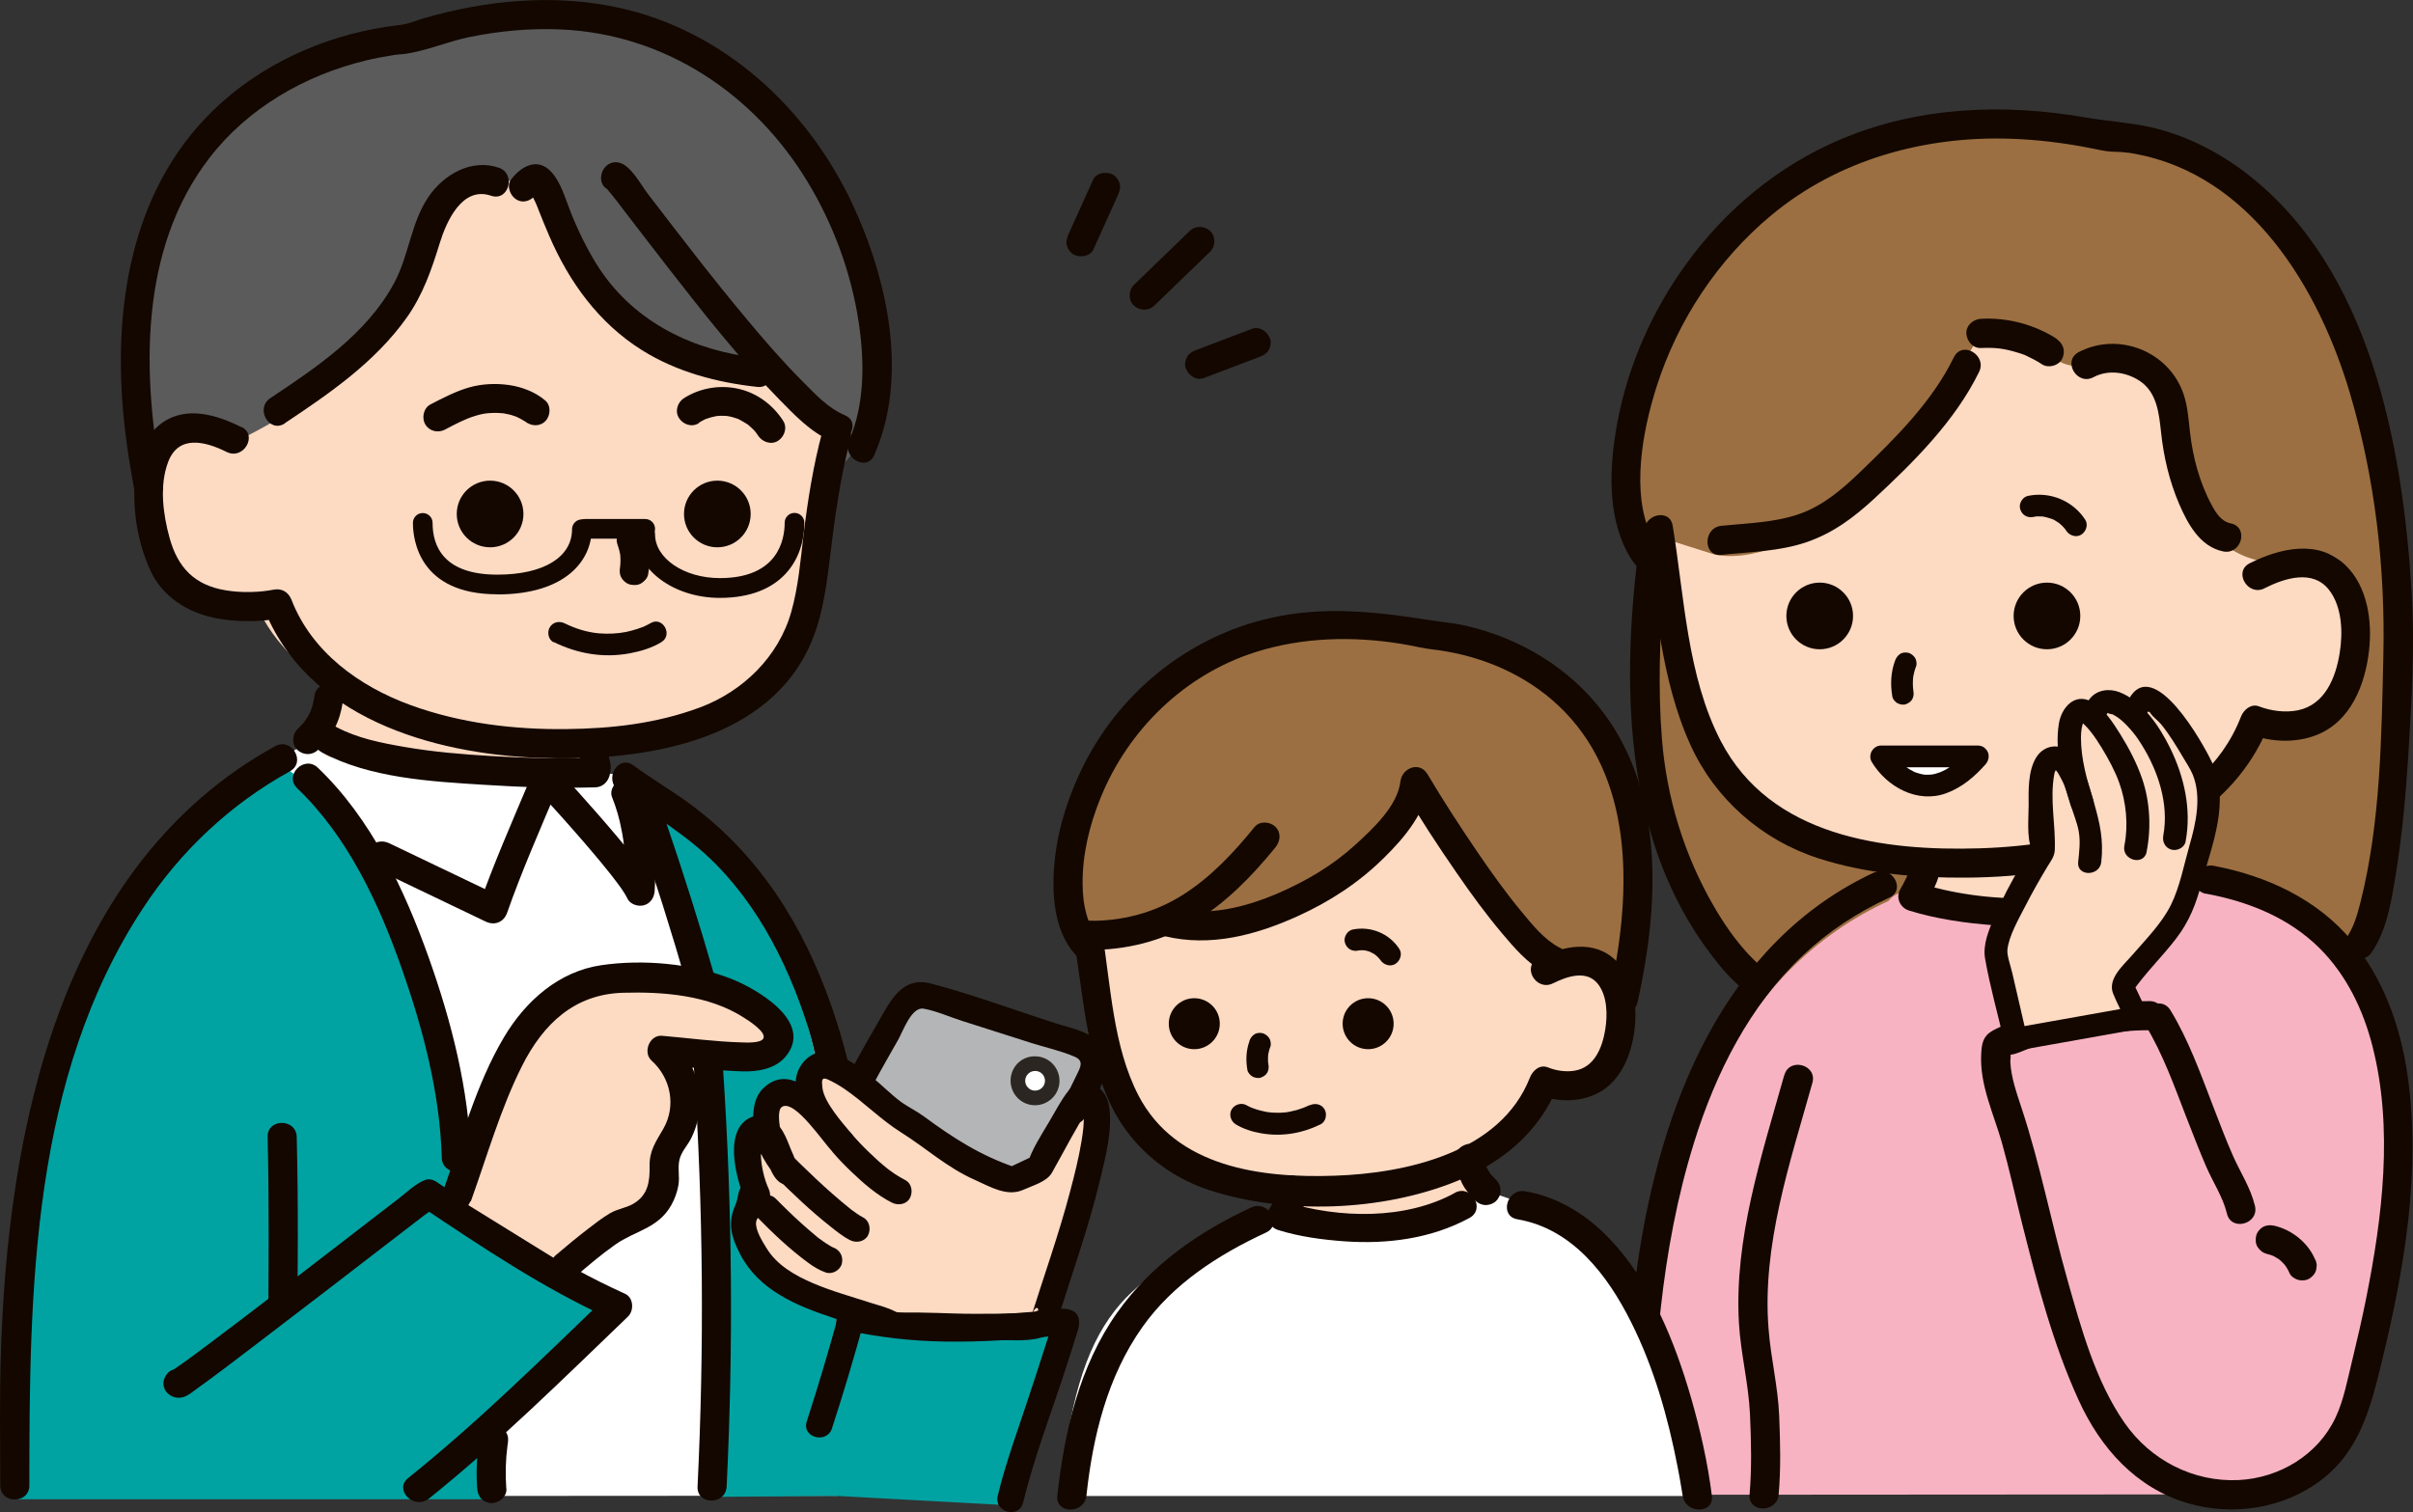 <?xml version="1.0" encoding="UTF-8"?>
<svg id="_レイヤー_2" data-name="レイヤー 2" xmlns="http://www.w3.org/2000/svg" viewBox="0 0 181.68 113.89">
  <rect x="0" y="0" width="181.68" height="113.89" fill="#333333" stroke="none"/>
  <defs>
    <style>
      .cls-1 {
        fill: #5b5b5b;
      }

      .cls-2 {
        fill: #fddac2;
      }

      .cls-3 {
        fill: #fff;
      }

      .cls-4 {
        fill: #f8b3c3;
      }

      .cls-5 {
        fill: #2b2621;
      }

      .cls-6 {
        fill: #b4b5b6;
      }

      .cls-7 {
        fill: #00a3a2;
      }

      .cls-8 {
        fill: #130700;
      }

      .cls-9 {
        fill: #9b6f41;
      }
    </style>
  </defs>
  <g id="_レイヤー_1-2" data-name="レイヤー 1">
    <g>
      <g>
        <path class="cls-8" d="M86.92,23.01c1.23-1.19,2.45-2.37,3.68-3.56l.52-.5c.41-.4.43-1.15,0-1.55s-1.11-.43-1.55,0c-1.23,1.19-2.45,2.37-3.68,3.56-.17.17-.35.34-.52.5-.41.4-.43,1.15,0,1.55s1.11.43,1.55,0h0Z"/>
        <path class="cls-8" d="M82.3,13.54c-.54,1.2-1.08,2.41-1.63,3.61l-.23.52c-.12.28-.19.54-.11.84.07.25.27.53.5.66.48.25,1.25.16,1.5-.39.54-1.2,1.08-2.41,1.63-3.61l.23-.52c.12-.28.19-.54.11-.84-.07-.25-.27-.53-.5-.66-.48-.25-1.25-.16-1.5.39h0Z"/>
        <path class="cls-8" d="M94.28,24.76c-1.24.47-2.47.94-3.71,1.41l-.53.2c-.27.1-.5.24-.66.5-.14.24-.2.58-.11.84.17.52.77.98,1.35.77,1.24-.47,2.47-.94,3.71-1.41l.53-.2c.27-.1.5-.24.66-.5.14-.24.2-.58.11-.84-.17-.52-.77-.98-1.35-.77h0Z"/>
      </g>
      <g>
        <path class="cls-1" d="M11.2,36.75s56.99,11.98,54.4-8.69c-.4-3.16-2.54-32.48-32.61-25.84,0,0-29.54.05-21.78,34.53"/>
        <path class="cls-2" d="M63.06,32.23c-1.68,10.06-.62,16.64-7.96,21.11-6.58,4.01-31.25,4.36-36.06-8.41,0,0-4.87,1.94-6.78-2.54-1.98-4.63-1.66-12.91,5.37-9.27l.64-.12c2.2-1.09,10.52-5.54,12.57-11.52,3.37-9.84,6.44-7.79,6.44-7.79,6.79-1.46,8.48,16.32,19.74,14.38.89-.15,6.05,4.17,6.05,4.17Z"/>
        <path class="cls-3" d="M.9,112.7c0-10.48-1.34-43.75,20.38-55.57l1.48-1.03s11.7,2.1,22.05,2.1c1.68,0,2.32.39,2.32.39,10.86,4.99,17.29,18.61,15.55,47.27l.37,6.79-62.16.04Z"/>
        <path class="cls-7" d="M28.26,63.44l-4.3-3.69-2.68-2.12C-.44,69.45.91,102.45.91,112.92h36.17c3.82-16.38-8.82-49.49-8.82-49.49Z"/>
        <path class="cls-7" d="M53.7,112.74l9.36-.08-.37-6.79c1.74-28.66-4.7-42.28-15.55-47.27,0,0,3.54,6.81,4.37,11.01s2.2,43.14,2.2,43.14Z"/>
        <path class="cls-8" d="M20.15,85.63c.12,5.13.08,10.26.03,15.39-.01,1.41,2.18,1.41,2.19,0,.05-5.13.1-10.26-.03-15.39-.03-1.41-2.23-1.41-2.19,0h0Z"/>
        <path class="cls-8" d="M39.78,58.99c-1.28,3.04-2.62,6.08-3.71,9.19.54-.22,1.07-.44,1.61-.66-2.79-1.34-5.58-2.67-8.37-4.01-.53-.26-1.18-.15-1.5.39-.28.48-.14,1.24.39,1.5,2.79,1.34,5.58,2.67,8.37,4.01.67.32,1.36.05,1.61-.66,1.09-3.11,2.43-6.15,3.71-9.19.23-.55-.25-1.21-.77-1.35-.63-.17-1.12.22-1.35.77h0Z"/>
        <path class="cls-8" d="M41.38,60.52c.61.66,1.2,1.33,1.8,2.01.55.62,1.09,1.25,1.62,1.88.27.32.54.64.8.97.11.14.23.28.34.42.06.08.12.16.19.24.02.03.04.06.07.09.09.11-.14-.18-.02-.02.38.5.79,1.01,1.06,1.57.21.43.8.62,1.24.5.49-.13.77-.57.81-1.06.06-.82.03-1.66-.02-2.48-.12-1.76-.42-3.54-1.07-5.19-.22-.55-.73-.94-1.35-.77-.52.14-.99.8-.77,1.35.33.82.57,1.67.73,2.54.04.21.08.42.11.64,0,.02.05.31.03.19s.02.16.02.19c.05.38.08.76.1,1.15.05.79.07,1.59.02,2.38l2.04-.55c-.23-.49-.57-.93-.89-1.35-.52-.7-1.07-1.37-1.63-2.04-.98-1.17-1.99-2.32-3.01-3.46-.23-.25-.45-.5-.68-.75-.4-.44-1.14-.41-1.55,0-.43.43-.4,1.11,0,1.55h0Z"/>
        <path class="cls-2" d="M23.16,55.7c.98-.94,1.41-1.79,1.59-3.13l20.06,3.13c-.31.58.31,1.92,0,2.5l-20.06-1.18-1.59-1.32Z"/>
        <path class="cls-7" d="M31.5,112.1c4.33-3.45,15-13.72,15-13.72-4.8-2.13-14.23-8.45-14.23-8.45.14-.2-19.38,15.01-18.86,14.25l18.1,7.92Z"/>
        <path class="cls-8" d="M18.17,32.17c-1.83-.92-4.11-1.62-5.94-.34-1.58,1.11-2.05,3.19-2.11,5.01-.07,2.05.34,4.23,1.19,6.1.94,2.07,2.93,3.27,5.12,3.65,1.56.27,3.21.26,4.77-.05l-1.35-.77c3.2,8.25,12.63,11,20.71,11.31,7.15.28,16.73-.88,20.27-8.15,1.01-2.08,1.34-4.36,1.62-6.63.38-3.11.77-6.18,1.58-9.22.37-1.36-1.75-1.95-2.11-.58-.69,2.56-1.1,5.16-1.42,7.79-.23,1.93-.39,3.9-.92,5.78-.95,3.39-3.65,6.02-6.93,7.23s-6.62,1.57-9.98,1.61c-3.98.05-8.01-.44-11.77-1.81-3.85-1.41-7.42-3.98-8.95-7.92-.23-.58-.72-.89-1.35-.77-1.05.21-2.42.25-3.6.05-2.34-.38-3.61-1.7-4.23-3.94-.49-1.77-.78-3.93-.12-5.7.77-2.09,2.77-1.6,4.42-.78,1.26.63,2.37-1.26,1.11-1.89h0Z"/>
        <path class="cls-8" d="M12.25,36.46c-1.58-8.15-1.81-17.67,3.53-24.58,2.9-3.76,7.18-6.21,11.75-7.32.69-.17,1.39-.3,2.1-.41.38-.06-.11,0,.15-.02.09-.01.17-.02.26-.03.15-.01.3-.02.45-.04,1.61-.23,3.2-.92,4.81-1.26,2.29-.47,4.64-.69,6.98-.58,7.81.36,14.51,4.85,18.51,11.45,1.96,3.23,3.29,6.85,3.86,10.58.44,2.89.48,6.19-.72,8.92-.56,1.28,1.33,2.4,1.89,1.11,2.62-5.95.99-13.31-1.66-18.96-3.39-7.21-9.7-13.04-17.62-14.75C41.71-.47,36.68,0,31.96,1.36c-.69.2-1.21.46-1.9.53-.64.07-1.29.17-1.92.29-4.76.91-9.35,3.21-12.69,6.74-5.96,6.28-7.02,15.34-6.02,23.6.18,1.52.43,3.02.71,4.52.27,1.38,2.38.8,2.11-.58h0Z"/>
        <path class="cls-8" d="M23.7,52.28c-.07.5-.18.99-.38,1.45l.11-.26c-.15.35-.35.68-.58.98l.17-.22c-.19.25-.41.48-.63.7-.41.4-.43,1.15,0,1.55.44.41,1.11.43,1.55,0,.49-.48.95-1.02,1.26-1.64.32-.62.51-1.29.61-1.98.04-.3.05-.57-.11-.84-.13-.23-.39-.44-.66-.5-.28-.06-.6-.05-.84.11-.22.14-.46.38-.5.66h0Z"/>
        <path class="cls-8" d="M20.73,56.19C4.49,65.13.56,85.11.06,102.13c-.1,3.25-.04,6.5-.04,9.75,0,1.41,2.19,1.41,2.19,0,0-14.75.16-30.72,8.57-43.5,2.81-4.28,6.56-7.81,11.05-10.29,1.24-.68.13-2.58-1.11-1.89h0Z"/>
        <path class="cls-8" d="M46.58,59.54c2.51,1.83,5.16,3.34,7.36,5.59,3.81,3.89,6.06,9,7.48,14.19s2.01,10.05,2.36,15.15c.1,1.4,2.29,1.41,2.19,0-.86-12.43-3.46-26.26-14.17-34.03-1.34-.97-2.78-1.82-4.12-2.8-1.14-.83-2.24,1.07-1.11,1.89h0Z"/>
        <path class="cls-8" d="M32.28,112.88c5.27-4.23,10.13-9.04,15-13.72.47-.45.43-1.43-.22-1.72-5-2.25-9.68-5.4-14.23-8.45l.54.95h0c.06-.66-.76-1.32-1.39-1.06-.74.3-1.37.94-2,1.42-1.44,1.1-2.87,2.21-4.31,3.32-3.37,2.59-6.73,5.2-10.14,7.75-.6.45-1.2.9-1.81,1.33-.18.13-.38.25-.56.39-.38.3-.14-.02.24.03l.95.54h0c.04.28.07.56.11.84l-.1.24c.72-1.22-1.17-2.32-1.89-1.11-.57.96.44,1.92,1.4,1.57.34-.12.64-.38.93-.59,1.41-1.01,2.79-2.07,4.17-3.12,3.67-2.79,7.32-5.61,10.97-8.42.67-.52,1.34-1.03,2.02-1.55.2-.15.42-.29.61-.46.13-.11.49-.27,0-.08l-1.39-1.06h0c-.03.39.24.75.54.95,4.55,3.04,9.23,6.19,14.23,8.45l-.22-1.72c-4.87,4.68-9.72,9.49-15,13.72-1.1.88.46,2.43,1.55,1.55h0Z"/>
        <path class="cls-8" d="M24.2,56.65c3.63,1.96,8.26,2.21,12.29,2.46,2.77.18,5.55.26,8.32.19.51-.01.9-.34,1.06-.81.11-.32.13-.59.1-.93-.02-.25-.18-.53-.1-.77.45-1.34-1.67-1.92-2.11-.58-.11.32-.13.59-.1.93.02.25.18.53.1.77l1.06-.81c-2.62.06-5.25,0-7.86-.16-2.17-.13-4.34-.31-6.48-.68-1.75-.3-3.59-.66-5.17-1.51-1.24-.67-2.35,1.22-1.11,1.89h0Z"/>
        <path class="cls-8" d="M46.48,40.98c.11.3.19.61.24.92l-.04-.29c.05.39.05.77,0,1.16l.04-.29c0,.07-.02.14-.03.21-.05.3-.05.58.11.84.13.23.39.44.66.5.28.06.6.05.84-.11.23-.15.45-.38.5-.66.17-.96.14-1.95-.21-2.87-.1-.27-.24-.5-.5-.66-.24-.14-.58-.2-.84-.11s-.52.25-.66.5-.21.57-.11.84h0Z"/>
        <path class="cls-8" d="M41.7,48.36c1.79.88,3.73,1.21,5.69.85.82-.15,1.7-.41,2.41-.85.9-.55.08-1.98-.83-1.42-.16.1-.34.17-.51.26-.16.08.18-.07,0,0-.06.02-.11.04-.17.06-.1.04-.21.07-.31.11-.28.09-.57.17-.86.23-.61.12-1.33.16-2.04.1-.89-.08-1.76-.36-2.56-.75-.4-.2-.89-.11-1.13.3-.21.36-.11.93.3,1.13h0Z"/>
        <circle class="cls-8" cx="36.9" cy="38.71" r="2.51"/>
        <circle class="cls-8" cx="54.01" cy="38.71" r="2.51"/>
        <path class="cls-8" d="M33.53,32.34c.77-.4,1.46-.78,2.26-1.02.42-.13.72-.19,1.1-.21.19-.01.39-.02.58-.01.11,0,.22.01.32.02.21.01-.06-.01.06,0,.3.05.59.11.87.21.06.02.12.04.19.07.04.01.24.1.07.03s.14.07.19.1c.14.07.27.16.4.24.05.03.21.16,0,0-.18-.14-.1-.08-.06-.05.45.38,1.11.44,1.55,0,.39-.39.45-1.16,0-1.55-.76-.65-1.76-1.03-2.73-1.17s-2.03-.1-3.01.18-1.97.79-2.91,1.28c-.52.27-.68,1.01-.39,1.5.31.53.97.67,1.5.39h0Z"/>
        <g>
          <path class="cls-9" d="M172.14,75.61c8.3-.75,8.45-29.02,8.45-29.02-1.54-37.42-21.82-36.3-21.82-36.3-31.74-7.06-40.75,25.8-34.4,31.95,0,0-2.74,32.53,13.48,34.06,12.6,1.19,34.29-.7,34.29-.7Z"/>
          <path class="cls-2" d="M125.77,40.7c1.68,10.06-1.09,14.07,8.01,21.2,6.06,4.75,31.21,5.13,36.01-7.65,0,0,4.87,1.94,6.78-2.54,1.98-4.63,1.66-12.91-5.37-9.27l-.64-.12c-8.09-1.31-5.83-13.48-8.84-14.85-2.3-1.05-4.64,0-4.64,0-3.09.99-6.19-5.34-7.94-2.35-10.32,17.65-18.56,17-20.06,16.64l-3.32-1.05Z"/>
          <path class="cls-4" d="M180.52,87.48c-1.3-13.67-2.89-16.38-12.46-21.1l-3.99-1.35-9.98,3.65s-7.42,0-9.57-1.22c-1.46-.83-2.32.39-2.32.39-10.86,4.99-18.9,17.71-18.9,44.73l45.56-.03c10.19.03,12.15-19.83,11.65-25.06Z"/>
          <path class="cls-2" d="M164.07,65.03c-.98-.94-1.41-1.79-1.59-3.13l-18.47,3.13c.31.58-.31,1.92,0,2.5l10.08,1.14,9.98-3.65Z"/>
          <path class="cls-8" d="M170.51,44.3c1.49-.75,3.62-1.45,4.85.13.99,1.27,1.05,3.23.8,4.75-.29,1.84-1.1,3.88-3.12,4.31-.97.2-2.04.06-2.96-.29-.59-.23-1.15.26-1.35.77-2.93,7.57-12.39,9.69-19.63,9.92-7.31.23-15.8-.89-19.54-8.08-2.54-4.9-2.74-10.87-3.62-16.22-.23-1.39-2.34-.8-2.11.58.88,5.33,1.19,10.98,3.46,15.96,1.85,4.06,5.37,7.14,9.61,8.51,3.55,1.15,7.43,1.49,11.14,1.46,4.34-.03,8.79-.64,12.84-2.25,4.44-1.77,8.2-4.76,9.96-9.3l-1.35.77c1.51.59,3.39.64,4.9.05,2.6-1.01,3.69-3.79,3.98-6.38.25-2.19-.1-4.78-1.75-6.4-2.03-2-4.96-1.31-7.23-.17-1.26.63-.15,2.52,1.11,1.89h0Z"/>
          <path class="cls-8" d="M178.57,71.72c1.17-1.68,1.51-4.01,1.83-5.98.47-2.9.73-5.84.92-8.77.26-4.14.51-8.33.25-12.48-.68-10.97-3.1-24.19-12.35-31.37-2.16-1.68-4.66-2.95-7.34-3.55-1.59-.35-3.24-.44-4.83-.72-6.2-1.08-12.65-.83-18.5,1.66-4.68,1.99-8.65,5.29-11.62,9.41-2.53,3.5-4.36,7.62-5.15,11.88-.59,3.15-.81,6.83.72,9.76.28.54.65,1.05,1.08,1.48l-.32-.78c-1.17,10.08-.84,21.15,5.53,29.58.77,1.02,1.61,2.02,2.63,2.8,1.13.85,2.22-1.05,1.11-1.89.45.34-.02-.02-.11-.11-.29-.27-.57-.55-.84-.84-.97-1.06-1.79-2.25-2.51-3.49-2.25-3.86-3.59-8.22-3.94-12.66-.3-3.79-.17-7.63.14-11.42.05-.66.33-1.59.15-2.25-.2-.75-.79-1.01-1.14-1.76-1.45-3.13-.63-7.7.44-11.07,1.59-5.01,4.61-9.59,8.66-12.95,5.04-4.19,11.54-5.97,18.03-5.75,2.04.07,4.06.32,6.06.72.5.1.99.22,1.5.25.25.02.5.01.75.03.19.02.38.04.56.06-.13-.02-.12-.02.09.01.14.02.27.05.41.07,8.67,1.61,13.8,10.06,16.16,18.05,1.88,6.37,2.66,13.11,2.51,19.74-.14,6.12-.21,12.55-1.71,18.52-.24.94-.5,1.92-1.07,2.73-.81,1.16,1.09,2.26,1.89,1.11h0Z"/>
          <path class="cls-8" d="M161.42,62.19c.1.69.29,1.35.61,1.98s.77,1.16,1.26,1.64c.41.4,1.15.44,1.55,0s.44-1.12,0-1.55c-.23-.22-.44-.45-.63-.7l.17.22c-.23-.3-.43-.63-.58-.98l.11.26c-.19-.46-.31-.95-.38-1.45-.04-.25-.3-.53-.5-.66-.24-.14-.58-.2-.84-.11s-.52.25-.66.5l-.11.26c-.05.19-.05.39,0,.58h0Z"/>
          <path class="cls-8" d="M166.11,67.31c3.17.59,6.21,1.8,8.53,4.1,2.03,2.02,3.29,4.64,3.99,7.39,1.58,6.18.75,12.88-.49,19.05-.31,1.54-.66,3.06-1.03,4.58-.36,1.44-.63,3-1.27,4.35-1.32,2.8-4.21,4.53-7.27,4.69-3.43.17-6.66-1.5-8.61-4.31-2.19-3.15-3.27-7.14-4.3-10.78-1.21-4.27-2.04-8.65-3.43-12.86-.37-1.14-.81-2.34-.87-3.55,0-.17.05-.45.01-.6l.02-.27c-.36.41-.38.52-.05.33.38.04,1.37-.49,1.78-.58,2.87-.64,5.76-1.25,8.72-1.26,1.41,0,1.41-2.2,0-2.19-2.92.01-5.71.62-8.56,1.19-1.11.22-2.26.48-3.26,1.04-.72.41-.81.97-.85,1.74-.13,2.33.94,4.51,1.56,6.7.56,1.99,1,4.01,1.5,6.01,1.14,4.52,2.33,9.11,4.27,13.36,1.64,3.61,4.31,6.62,8.21,7.77,3.37,1,7.2.42,10.02-1.71,2.97-2.24,3.77-5.54,4.61-8.98,1.7-6.97,2.96-14.36,1.93-21.53-.53-3.68-1.8-7.26-4.2-10.14-2.62-3.14-6.43-4.89-10.39-5.64-1.38-.26-1.97,1.85-.58,2.11h0Z"/>
          <path class="cls-8" d="M141.15,65.69c-11.43,5.3-16.12,17.66-17.84,29.4-.79,5.37-1.08,10.79-1.09,16.21,0,1.41,2.19,1.41,2.19,0,.02-8.47.61-17.11,3.14-25.25,1.63-5.25,4.19-10.33,8.23-14.13,1.91-1.8,4.1-3.22,6.48-4.32,1.28-.59.17-2.48-1.11-1.89h0Z"/>
          <path class="cls-8" d="M161.18,65.54c-4.96,2.71-11.56,2.58-16.87.93l.66,1.61c.54-.91,1.4-2.35.99-3.44-.49-1.31-2.61-.74-2.11.58-.03-.08,0,.08-.05.23-.07.24-.17.46-.28.69-.14.28-.28.56-.44.83-.37.63-.02,1.4.66,1.61,2.07.64,4.28.95,6.43,1.11,4.15.3,8.44-.24,12.13-2.26,1.24-.68.13-2.57-1.11-1.89h0Z"/>
          <path class="cls-8" d="M142.69,49.74c-.33.87-.37,1.82-.21,2.73.03.19.22.4.38.49.18.1.44.15.63.08s.39-.19.49-.38c.11-.21.12-.41.08-.63-.01-.07-.02-.14-.03-.21l.03.22c-.05-.39-.05-.77,0-1.16l-.03.22c.05-.32.12-.63.24-.92.07-.19.02-.47-.08-.63s-.3-.33-.49-.38c-.21-.05-.45-.04-.63.08s-.3.28-.38.49h0Z"/>
          <g>
            <path class="cls-3" d="M148.91,56.97c-4.31,4.94-7.28,0-7.28,0h7.28Z"/>
            <path class="cls-8" d="M148.33,56.39c-.61.69-1.29,1.35-2.15,1.73.08-.04-.1.04-.13.05-.08.03-.16.05-.24.08s-.15.04-.23.06c-.04,0-.08.01-.11.02-.13.03.12-.01,0,0-.14.02-.29.02-.43.02-.07,0-.14,0-.21-.01-.1,0,.04,0,.05,0-.04,0-.09-.01-.13-.02-.13-.03-.26-.06-.38-.1-.06-.02-.12-.04-.18-.06-.13-.04.1.06-.07-.03-.24-.12-.46-.25-.68-.41-.13-.09.02.02-.02-.01-.04-.04-.09-.07-.13-.11-.09-.08-.17-.15-.26-.24-.14-.14-.27-.28-.4-.43-.03-.04-.06-.07-.09-.11-.08-.09.12.17.03.04-.04-.05-.08-.11-.12-.16-.03-.05-.07-.1-.1-.15-.24.41-.47.83-.71,1.24,2.12,0,4.25,0,6.37,0,.3,0,.6,0,.9,0,1.06,0,1.06-1.64,0-1.64-2.12,0-4.25,0-6.37,0-.3,0-.6,0-.9,0-.62,0-1.03.7-.71,1.24,1.13,1.88,3.44,3.15,5.61,2.35,1.18-.43,2.14-1.25,2.96-2.18.29-.33.33-.84,0-1.16-.3-.3-.87-.33-1.16,0Z"/>
          </g>
          <circle class="cls-8" cx="154.12" cy="46.39" r="2.51"/>
          <circle class="cls-8" cx="137.01" cy="46.39" r="2.51"/>
          <path class="cls-8" d="M134.34,80.97c-1.7,6.06-3.79,12.33-3.41,18.71.14,2.3.72,4.52.83,6.83.09,2.01.14,4.05-.03,6.05-.12,1.41,2.07,1.4,2.19,0,.17-1.95.12-3.94.04-5.9-.09-2.23-.63-4.35-.8-6.56-.51-6.32,1.62-12.55,3.3-18.55.38-1.36-1.73-1.94-2.11-.58h0Z"/>
          <path class="cls-8" d="M153.1,38.93c.08-.02.33-.03.07-.02.07,0,.15-.01.22-.02.15,0,.29,0,.44.01s0,.01-.05,0c.04.01.08.01.12.02.07.01.14.03.21.05s.14.04.21.06c.04.01.08.03.12.04.03.01.17.07.04.01-.12-.05-.01,0,.01,0,.04.02.07.03.11.05.07.03.13.07.19.11s.13.08.19.12c.03.02.07.05.1.07.08.06-.14-.12-.03-.02s.22.19.32.3c.06.06.1.13.16.19-.02-.03-.1-.14-.04-.05.03.04.06.08.08.12.23.36.74.54,1.13.3.36-.23.55-.74.3-1.13-.93-1.43-2.66-2.14-4.32-1.79-.42.09-.71.61-.57,1.01.14.45.56.67,1.01.57h0Z"/>
          <g>
            <path class="cls-2" d="M156.76,60.46c-.27-1.22-1.38-4.19-2.51-3.19-1.13,1-.4,6.85-.4,6.85,0,0-2.32,4.33-3.11,6.64-1.08,3.17,1.03,7.53,1.03,7.53l9.15-1.63-1.12-2.36c.92-2.1,4.57-5.43,5.01-7.41.51-2.35,2.01-6.19.77-9.45l-3.85-4.79-3.79.44-2.14.59,1.2,5.59s-.13,1.72-.25,1.19Z"/>
            <path class="cls-8" d="M161.82,53.53c.21-.37-.07.12-.15,0,.05.07.18.07.22.15.19.32.61.6.85.9.61.76,1.12,1.6,1.61,2.43.25.43.56.88.75,1.34.67,1.66.24,3.64-.24,5.29-.42,1.47-.73,3.15-1.41,4.52s-1.85,2.55-2.88,3.74c-.69.8-1.91,1.81-1.47,2.93.31.77.72,1.51,1.07,2.26l.52-1.28c-3.05.54-6.1,1.09-9.15,1.63l1.07.61c-.37-1.59-.73-3.17-1.1-4.76-.11-.48-.41-1.33-.37-1.73.08-1.01.86-2.37,1.35-3.32.52-1.02,1.09-2.02,1.68-3,.26-.42.52-.74.54-1.24.07-1.92-.39-3.75-.04-5.69.06-.34.23-.31-.03-.4.24.08.46.59.57.78.32.6.51,1.24.69,1.89s.49,1.35.61,2.03c.14.75.04,1.55-.04,2.31-.12,1.11,1.62,1.1,1.74,0,.18-1.66-.1-2.91-.56-4.5-.37-1.27-.73-2.74-1.72-3.69-.84-.8-2.04-.65-2.64.35-.6,1.01-.56,2.45-.55,3.58,0,.91-.15,2.4.21,3.25.14.33.34-.39,0-.04s-.55.9-.79,1.3c-.75,1.29-1.46,2.61-2.04,3.99-.4.95-.84,2-.66,3.04.37,2.11.97,4.21,1.45,6.3.11.49.62.69,1.07.61,3.05-.54,6.1-1.09,9.15-1.63.6-.11.74-.82.52-1.28-.37-.79-.75-1.58-1.12-2.36v.88c.99-1.44,2.26-2.65,3.32-4.04,1-1.3,1.5-2.62,1.92-4.19.78-2.9,2.15-6.1.78-9.06-.66-1.43-4.4-8.11-6.26-4.79-.55.98.95,1.85,1.5.88h0Z"/>
            <path class="cls-8" d="M161.62,64.16c.36-1.8.26-3.79-.34-5.53-.4-1.16-.98-2.27-1.62-3.3-.56-.89-1.24-1.99-2.21-2.5-1.26-.66-2.24.48-2.43,1.66-.34,2.04.27,4.27.9,6.2.34,1.06,2.02.61,1.68-.46-.48-1.5-.92-3.09-.92-4.67,0-.45.06-.94.22-1.25-.03.06.05.01-.04.02.22-.03-.23.03-.17.03.04,0-.19.03-.03,0-.07.01-.07-.06.07.05.15.12-.04-.05.09.06.06.06.12.11.18.17.16.16.3.32.44.5.28.35.57.8.82,1.21.5.82.99,1.74,1.29,2.57.54,1.48.71,3.23.4,4.77-.22,1.09,1.46,1.56,1.68.46h0Z"/>
            <path class="cls-8" d="M164.56,63.37c.45-2.41-.1-4.86-1.17-7.04-.8-1.62-2.05-3.51-3.81-4.2-.76-.29-1.66-.19-2.21.46-.3.36-.35.88,0,1.23.31.31.93.36,1.23,0,.04-.05.16-.26.03-.06.11-.17.18.04.03-.03,0,0,.33-.03-.02-.01.08,0,.15,0,.22,0-.3-.01.32.13.11.04.16.07.31.16.46.26.28.19.62.51.92.85.33.36.61.75.87,1.17,1.26,1.99,2.1,4.51,1.66,6.88-.09.46.13.94.61,1.07.42.12.98-.14,1.07-.61h0Z"/>
          </g>
          <path class="cls-8" d="M161.53,77.2c1.32,2.17,2.18,4.61,3.09,6.96.48,1.23.95,2.45,1.47,3.66s1.28,2.33,1.58,3.58c.32,1.37,2.44.79,2.11-.58s-1.1-2.52-1.65-3.76-1-2.46-1.48-3.69c-.95-2.46-1.85-5.02-3.23-7.28-.73-1.2-2.63-.1-1.89,1.11h0Z"/>
          <path class="cls-8" d="M170.64,94.43c.2.04.39.11.58.18l-.26-.11c.28.12.53.27.77.45l-.22-.17c.24.18.45.4.63.63l-.17-.22c.17.22.31.45.42.71.1.24.42.44.66.5.26.07.61.04.84-.11s.44-.38.5-.66l.04-.29c0-.2-.05-.38-.15-.55-.54-1.23-1.76-2.19-3.07-2.48-.29-.06-.59-.04-.84.11-.23.13-.44.39-.5.66-.06.28-.05.6.11.84.15.23.38.44.66.5h0Z"/>
          <path class="cls-8" d="M154.86,25.52c-1.68-1.08-3.72-1.62-5.71-1.51-.57.03-1.12.48-1.1,1.1.03.57.48,1.13,1.1,1.1.44-.02.89-.02,1.33.03.06,0,.12.01.18.02-.14-.02-.15-.02-.03,0,.09.01.18.03.26.04.22.04.44.09.65.15s.43.12.64.19c.08.03.17.06.25.09.06.02.11.04.17.07-.13-.05-.13-.06-.02,0,.4.19.8.39,1.17.64.48.31,1.23.11,1.5-.39.29-.54.12-1.17-.39-1.5h0Z"/>
          <path class="cls-8" d="M147.11,26.91c-1.65,3.38-4.43,6.11-7.11,8.69-1.29,1.24-2.71,2.45-4.41,3.07-1.89.69-4,.73-5.98.93-1.39.14-1.41,2.34,0,2.19,2.12-.22,4.39-.26,6.42-.96s3.58-1.89,5.07-3.26c2.98-2.76,6.11-5.87,7.91-9.56.62-1.26-1.27-2.38-1.89-1.11h0Z"/>
          <path class="cls-8" d="M157.64,28.4c1.08-.57,2.41-.39,3.42.26,1.34.86,1.49,2.44,1.65,3.89.2,1.88.62,3.66,1.36,5.4.65,1.5,1.56,3.21,3.31,3.58,1.38.29,1.97-1.82.58-2.11-.72-.15-1.1-.76-1.43-1.37-.46-.84-.81-1.74-1.08-2.66s-.45-1.87-.56-2.83-.17-1.96-.49-2.89c-1.09-3.2-4.88-4.72-7.89-3.15-1.25.65-.14,2.55,1.11,1.89h0Z"/>
        </g>
        <g>
          <path class="cls-7" d="M61.68,107.31c1.17-3.56,2.41-8.06,2.41-8.06,4.6,1.01,9.06,1.03,16.16.29.22-.02-4.54,11.55-5.07,13.79l-15.05-.82,1.55-5.2Z"/>
          <path class="cls-6" d="M80.85,83.61l2.18-4.46-14.35-3.94c-.16-.02-.33-.04-.48.03-.19.08-.3.28-.4.46-.96,1.8-1.91,3.59-2.87,5.39l-2.98,5.67,15.51,5.31,3.39-8.46Z"/>
          <path class="cls-2" d="M78.53,99.64c.02.51-11.13.21-11.13.21-2.9-1.32-8.39-2.02-10.41-5.13-.5-.78-1.48-2.65-.85-3.33.63-.69.09-1.85.88-1.35-.42-.87-1.3-3.95-.2-4.87,1.34-1.12,2.04,3.27,2.55,3.08-.64-.79-1.01-1.17-1.38-2.11-.22-.57-.82-3.53.78-3.75,1.89-.26,3.49,2.74,4.6,3.66-.6-.7-1.13-1.45-1.6-2.24-.16-.28-1.69-2.18-.33-3.38s5.55,3.33,6.1,3.58c2.32,1.08,3.12,3.08,8.68,4.9l2.07-.98c.31-1.14,3.02-5.32,3.02-5.32,2.72-1.22.18,7.41.13,7.65-.79,3.33-1.33,3.49-2.13,6.82l-.8,2.54Z"/>
          <path class="cls-8" d="M77.58,99.38c.47-1.64.85-.45.37-.56-.08-.02-.15.02-.31.03-.39.04-.78.05-1.17.06-1.04.04-2.09.04-3.13.04-1.88,0-3.78-.15-5.65-.08-.53.02.17.16-.25-.07-.55-.31-1.24-.47-1.83-.66-1.48-.48-2.98-.89-4.41-1.5-1.34-.58-2.69-1.34-3.47-2.61-.3-.49-.88-1.38-.8-2,.04-.27.36-.59.44-.88.07-.24.33-.87,0-.52l-.7.29-.14-.02c.92.46,1.75-.45,1.35-1.35-.35-.76-.55-1.68-.59-2.51,0-.18.2-1.05.17-1.11-.44-.15-.58-.14-.41,0,.04.04.08.08.1.13.02.13.18.31.24.42.42.81.73,2.85,1.99,2.75.89-.07,1.25-1.01.7-1.68-.59-.71-1.12-1.4-1.3-2.33-.07-.35-.3-1.62.1-1.86.98-.6,3.2,2.83,3.81,3.38.96.85,2.2-.42,1.39-1.39-.65-.79-2.03-2.31-2.16-3.43-.06-.54-.07-.84.43-.61.43.2.83.43,1.23.7,1.5,1.03,2.74,2.32,4.27,3.28,1.89,1.19,3.46,2.65,5.54,3.57,1.17.52,2.44,1.31,3.68.74.7-.32,1.75-.59,2.14-1.29.98-1.74,1.88-3.51,2.97-5.2l-.59.45c.61-.24-.23-.06-.09-.22,0,0,.08.46.09.54.05.68-.05,1.4-.16,2.07-.21,1.28-.53,2.54-.86,3.79-.85,3.24-1.99,6.41-2.99,9.61-.38,1.21,1.52,1.73,1.9.52,1.15-3.69,2.47-7.34,3.37-11.1.41-1.73.93-3.71.65-5.49-.23-1.45-1.92-2.56-3.04-1.15-.58.73-1.03,1.63-1.51,2.43-.58.98-1.25,2-1.59,3.09l.45-.59c-.69.33-1.38.65-2.07.98l.76-.1c-2.65-.89-4.72-2.22-6.94-3.86-.53-.39-1.27-.76-1.71-1.08-.79-.59-1.49-1.32-2.27-1.94-1.3-1.03-3.59-2.81-5.06-1.1-1.81,2.1.84,5.18,2.16,6.76.46-.46.93-.93,1.39-1.39-1.5-1.33-4.05-5.7-6.56-3.41-.87.8-.87,2.17-.73,3.25.2,1.5.95,2.61,1.89,3.76l.7-1.68c.94-.07.6.65.44-.03-.04-.19-.15-.37-.22-.55-.2-.49-.38-1-.65-1.46-.44-.75-1.18-1.43-2.12-1.16-2.53.73-1.39,4.85-.65,6.47.45-.45.9-.9,1.35-1.35-.51-.26-1.08-.39-1.55.04s-.36,1.01-.59,1.52c-.62,1.36-.33,2.44.37,3.77,1.4,2.67,4.21,3.84,6.94,4.74,1.81.6,3.71,1.54,5.61,1.58,2.08.04,4.15.08,6.23.06,1.09,0,4.52.46,4.95-1.02.35-1.22-1.55-1.74-1.9-.52Z"/>
          <path class="cls-8" d="M77.03,113.18c.83-3.44,2.14-6.8,3.23-10.17.23-.72.47-1.45.69-2.17.12-.39.31-.84.3-1.25-.02-1.55-2.18-.9-3.11-.82-1.61.14-3.21.25-4.83.29-3.01.08-6-.12-8.95-.75-.52-.11-1.06.15-1.21.69-.75,2.7-1.54,5.39-2.41,8.06-.39,1.21,1.51,1.72,1.9.52.87-2.66,1.67-5.36,2.41-8.06l-1.21.69c2.39.52,4.83.79,7.27.83,1.38.02,2.75-.01,4.12-.09.74-.04,1.49-.09,2.23-.16.45-.04.91-.08,1.36-.12.13-.01,1.39-.03.94-.27l-.45-.59c-.06-.22.07-.61-.05-.25-.05.15-.08.31-.13.46-.13.44-.27.88-.41,1.31-.43,1.36-.88,2.72-1.33,4.08-.79,2.4-1.68,4.8-2.27,7.25-.3,1.23,1.6,1.76,1.9.52h0Z"/>
          <path class="cls-8" d="M62.68,86.76c.44.52.92,1.01,1.41,1.48.92.88,1.92,1.76,3.07,2.34.46.23,1.09.14,1.35-.35.24-.45.14-1.1-.35-1.35-.27-.14-.53-.29-.78-.46-.12-.08-.23-.16-.34-.24-.07-.05-.13-.1-.19-.14-.08-.06-.06-.05.05.04-.03-.03-.06-.05-.1-.08-.47-.37-.92-.78-1.35-1.2-.48-.46-.94-.94-1.37-1.45-.34-.39-1.05-.37-1.39,0-.38.42-.36.97,0,1.39h0Z"/>
          <path class="cls-8" d="M58.35,88.58c1.33,1.32,2.7,2.63,4.17,3.79.47.37.94.76,1.48,1.03.46.24,1.09.13,1.35-.35.24-.45.13-1.09-.35-1.35-.18-.09-.35-.2-.52-.32-.09-.06-.19-.13-.28-.2-.05-.04-.1-.07-.15-.11-.02-.02-.04-.03-.06-.05-.14-.1.14.11.05.04-.47-.38-.93-.76-1.38-1.16-.82-.72-1.61-1.47-2.39-2.23-.17-.16-.34-.33-.5-.49-.37-.36-1.03-.39-1.39,0s-.39,1,0,1.39h0Z"/>
          <path class="cls-8" d="M57.02,91.68c1.19,1.22,2.44,2.4,3.81,3.41.42.31.85.58,1.35.75s1.1-.19,1.21-.69c.12-.55-.17-1.03-.69-1.21-.05-.02-.17-.07,0,0s.04.02,0,0c-.09-.04-.17-.09-.25-.14-.18-.1-.35-.22-.52-.34-.1-.07-.19-.14-.29-.21-.13-.1.2.16.02.02-.05-.04-.11-.09-.16-.13-.2-.16-.4-.33-.59-.5-.72-.62-1.41-1.27-2.08-1.94-.14-.14-.28-.28-.42-.42-.36-.37-1.04-.39-1.39,0s-.38,1,0,1.39h0Z"/>
          <path class="cls-8" d="M81.7,84.11c.72-1.47,2.26-3.53,1.33-5.18-.68-1.21-2.33-1.47-3.55-1.86-3.12-1-6.24-2.17-9.41-3-1.82-.47-2.73.79-3.53,2.18s-1.66,2.88-2.45,4.35c-.6,1.12,1.1,2.11,1.7.99s1.21-2.18,1.83-3.27c.38-.67,1.01-2.52,1.93-2.35.99.18,1.99.64,2.95.94,1.74.55,3.47,1.11,5.21,1.66,1.05.33,2.2.58,3.21,1.02.72.31.41.82.16,1.34-.36.73-.71,1.46-1.07,2.19-.55,1.13,1.14,2.13,1.7.99h0Z"/>
          <g>
            <circle class="cls-3" cx="77.93" cy="81.41" r="1.29"/>
            <path class="cls-5" d="M77.93,83.24s-.07,0-.1,0c-.49-.03-.94-.24-1.27-.61-.33-.37-.49-.84-.47-1.33.06-1.01.87-1.8,1.94-1.74,1.01.05,1.79.92,1.74,1.94h0c-.03.49-.24.94-.61,1.27-.34.3-.77.47-1.22.47ZM77.93,80.66c-.39,0-.72.31-.74.7-.01.2.06.39.19.53.13.15.31.24.51.25.19.01.39-.05.54-.19.15-.13.23-.31.25-.51.02-.41-.29-.76-.7-.78-.01,0-.03,0-.04,0Z"/>
          </g>
        </g>
        <path class="cls-2" d="M34.38,90.22c.72-2.01,1.44-4.01,2.16-6.02.75-2.09,1.51-4.21,2.73-6.07s2.95-3.47,5.09-4.1c1.24-.37,2.55-.39,3.84-.35,3.39.09,7,.63,9.52,2.9.49.44.96,1.04.89,1.69-.14,1.21-1.78,1.43-3,1.33-1.92-.16-3.84-.32-5.76-.48,1.83,1.53,2.3,4.44,1.05,6.47-.32.52-.75,1.01-.86,1.61-.07.42.01.84.03,1.27.05,1.67-1.26,3.28-2.91,3.57-.91.16-4.52,3.29-4.52,3.29"/>
        <path class="cls-8" d="M35.44,90.51c1.22-3.39,2.23-6.97,3.85-10.2s3.98-5.43,7.61-5.54c3.03-.09,6.46.18,9.07,1.85.29.18,1.74,1.08,1.51,1.58-.17.38-1.29.32-1.6.31-2.01-.05-4.04-.33-6.04-.5-.94-.08-1.46,1.26-.78,1.87,1.45,1.31,1.87,3.42.88,5.14-.56.97-1.05,1.64-1.03,2.8s-.11,2.2-1.24,2.85c-.54.31-1.18.38-1.73.7-.58.34-1.12.76-1.65,1.17-.83.64-1.65,1.31-2.44,1.99-1.07.93.49,2.47,1.55,1.55.94-.81,1.9-1.62,2.92-2.34,1.48-1.05,3.24-1.21,4.23-2.99.26-.47.44-.97.53-1.49.11-.64-.07-1.31.08-1.93s.63-1.08.9-1.64c.23-.47.4-.97.5-1.49.42-2.15-.32-4.42-1.95-5.88l-.78,1.87c2.01.17,4.03.44,6.04.5,1.14.04,2.48-.17,3.26-1.09,2.23-2.63-2.19-5.15-4.15-5.91-2.93-1.13-6.58-1.45-9.68-1-3.21.46-5.71,2.68-7.33,5.39-2.15,3.6-3.27,7.89-4.67,11.81-.48,1.33,1.64,1.9,2.11.58h0Z"/>
        <path class="cls-8" d="M21.45,31.87c3.37-2.24,6.79-4.6,9.16-7.93,1.23-1.73,1.88-3.62,2.5-5.63.5-1.62,1.68-4.31,3.86-3.57,1.34.46,1.91-1.66.58-2.11-2.05-.7-4.15.51-5.29,2.2-1.32,1.94-1.47,4.41-2.57,6.46-2.05,3.83-5.82,6.35-9.34,8.7-1.17.78-.07,2.68,1.11,1.89h0Z"/>
        <path class="cls-8" d="M40.36,14.65c-.18.24.19-.15.25-.24-.18.25-.18.1-.07.07.05-.01.31-.11-.16.06.21-.08-.3-.02-.09.01-.04,0-.48-.1-.33-.07s-.26-.18-.07-.05-.12-.22,0,0c.05.08.1.16.14.24.1.18.18.36.27.54.03.06.05.12.08.18.07.15-.1-.25,0,0,.06.13.11.27.16.4.26.66.53,1.32.81,1.97,1.5,3.48,3.73,6.57,6.98,8.61,2.62,1.64,5.64,2.44,8.69,2.77,1.4.15,1.39-2.04,0-2.19-4.76-.52-9.17-2.63-11.87-6.69-.89-1.34-1.64-2.93-2.17-4.25-.4-1-.72-2.22-1.45-3.04-1.04-1.15-2.27-.47-3.05.55-.36.47-.07,1.22.39,1.5.56.34,1.14.08,1.5-.39h0Z"/>
        <path class="cls-8" d="M46.03,14.37c-.28-.06-.52-.42-.3-.11.1.14.23.27.33.4.39.48.57.73.92,1.19,1.12,1.45,2.23,2.91,3.36,4.36,2.64,3.39,5.32,6.8,8.33,9.87,1.11,1.13,2.36,2.46,3.84,3.09,1.28.55,2.4-1.34,1.11-1.89-1.25-.53-2.18-1.53-3.15-2.51-1.49-1.49-2.87-3.08-4.22-4.7-2.59-3.09-5.03-6.29-7.48-9.48-.48-.62-1.27-2.14-2.15-2.34-1.37-.31-1.96,1.81-.58,2.11h0Z"/>
        <path class="cls-8" d="M22.38,59.37c3.83,3.66,6.19,8.76,7.91,13.69,1.58,4.51,2.84,9.34,2.97,14.13.04,1.41,2.23,1.41,2.19,0-.14-5.1-1.46-10.26-3.16-15.04-1.84-5.17-4.34-10.49-8.36-14.33-1.02-.97-2.57.57-1.55,1.55h0Z"/>
        <path class="cls-8" d="M47.94,62.22c1.37,3.98,2.63,7.98,3.79,12.02.39,1.35,2.51.78,2.11-.58-1.16-4.04-2.43-8.05-3.79-12.02-.46-1.33-2.58-.76-2.11.58h0Z"/>
        <path class="cls-8" d="M52.25,80.5c.7,10.45.78,21,.27,31.46-.07,1.41,2.12,1.41,2.19,0,.51-10.46.43-21.01-.27-31.46-.09-1.4-2.29-1.41-2.19,0h0Z"/>
        <path class="cls-8" d="M38.12,112.1c-.08-1.08-.05-2.16.09-3.23l-.04.29c.02-.14.04-.28.06-.42.05-.3.05-.57-.11-.84-.13-.23-.39-.44-.66-.5-.28-.06-.6-.05-.84.11-.22.15-.46.38-.5.66-.21,1.3-.29,2.62-.19,3.94.02.29.11.56.32.78.19.19.5.33.78.32.56-.02,1.14-.48,1.1-1.1h0Z"/>
        <path class="cls-8" d="M52.62,31.84c.11-.07.23-.14.35-.2.06-.03.12-.06.18-.09-.1.05-.07.03.01,0,.25-.09.51-.16.77-.21.1-.02.11-.01,0,0,.07,0,.13-.01.2-.02.13,0,.27-.01.4,0,.07,0,.13,0,.2.01.1,0,.12.01,0,0,.14.02.29.05.43.09.12.03.24.07.35.11.02,0,.21.08.08.03s.06.03.08.04c.22.11.42.25.63.37.14.08-.12-.11,0,0,.05.04.09.08.14.12.09.08.18.17.27.25s.16.18.24.28c.1.12-.09-.14,0,0,.04.07.09.13.13.19.31.48.99.72,1.5.39.48-.31.72-.98.39-1.5-.74-1.16-1.89-2.04-3.22-2.38-1.43-.37-2.99-.13-4.24.66-.49.3-.72.99-.39,1.5s.98.72,1.5.39h0Z"/>
      </g>
      <g>
        <path class="cls-9" d="M122.24,75.18s-40.68-3.1-41.54-5c-2.08-4.59,3.29-27.94,27.12-22.35,0,0,20.36.98,14.42,27.35"/>
        <path class="cls-2" d="M81.91,70.44c1.28,7.7-.16,11.39,6.8,16.84,4.63,3.63,23.86,3.92,27.54-5.85,0,0,3.72,1.49,5.19-1.95,1.51-3.54,1.27-9.87-4.1-7.09l-.49-.09c-3.29-1.63-10.31-13.44-10.31-13.44-.21,2.64-4.33,6.41-6.62,7.74-7.05,4.12-10.8,3.12-11.94,2.85l-6.06.98Z"/>
        <path class="cls-3" d="M114.92,90.71l-3.05-1.03-7.63,2.79s-5.67,0-7.31-.93c-1.12-.63-1.77.3-1.77.3-8.3,3.81-13.24,4.94-14.95,17.56l.5,3.27h47.08s-2.94-20.19-12.87-21.94Z"/>
        <path class="cls-2" d="M111.87,89.68c-.75-.72-1.08-1.37-1.22-2.4l-14.12,2.4c.24.44-.24,1.47,0,1.91l7.71.87,7.63-2.79Z"/>
        <path class="cls-8" d="M116.93,74.06c1.05-.52,2.54-1.05,3.4.07.7.92.71,2.34.53,3.43-.22,1.34-.81,2.84-2.31,3.08-.66.11-1.39,0-2.01-.25s-1.15.26-1.35.77c-2.21,5.65-9.31,7.21-14.71,7.39-5.51.19-11.94-.62-14.76-6.04-1.93-3.72-2.08-8.28-2.75-12.35-.23-1.39-2.34-.8-2.11.58.67,4.08.92,8.39,2.65,12.21,1.44,3.18,4.19,5.59,7.5,6.67,5.76,1.89,13.06,1.62,18.66-.66,3.43-1.39,6.27-3.72,7.64-7.23l-1.35.77c1.23.48,2.76.5,3.98,0,2.07-.84,2.93-3.06,3.15-5.14.18-1.72-.13-3.76-1.43-5.02-1.66-1.61-3.97-1.09-5.84-.17-1.27.63-.16,2.52,1.11,1.89h0Z"/>
        <path class="cls-8" d="M123.3,75.48c1.58-7.15,2.08-15.58-2.56-21.78-2.54-3.4-6.33-5.66-10.45-6.59-.82-.18-1.65-.25-2.47-.38-4.16-.65-8.1-1.13-12.27-.16-6.2,1.43-11.42,5.72-14.15,11.45-1.21,2.54-2.01,5.32-2.08,8.14-.05,2.05.3,4.41,1.82,5.92,1,1,2.55-.55,1.55-1.55-.4-.4-.68-.94-.86-1.58-.24-.82-.31-1.55-.32-2.41-.01-2.2.52-4.4,1.35-6.44,2.09-5.16,6.35-9.3,11.68-10.99,3.53-1.12,7.32-1.21,10.96-.62.86.14,1.7.36,2.56.45.14.01.28.03.42.05-.4-.05.32.05.46.08,3.33.59,6.48,2.08,8.86,4.53,5.43,5.59,4.95,14.26,3.39,21.29-.3,1.38,1.81,1.96,2.11.58h0Z"/>
        <path class="cls-8" d="M94.48,62.26c-1.59,1.96-3.35,3.85-5.51,5.19-2.14,1.33-4.54,1.94-7.05,1.9-1.41-.02-1.41,2.17,0,2.19,2.82.04,5.58-.65,8-2.1,2.39-1.44,4.36-3.47,6.11-5.62.37-.46.45-1.1,0-1.55-.39-.39-1.18-.46-1.55,0h0Z"/>
        <path class="cls-8" d="M117.4,71.36c-1.15-.61-2.04-1.73-2.86-2.72-1.18-1.42-2.25-2.93-3.29-4.45-1.31-1.92-2.58-3.88-3.77-5.88-.6-1.01-1.92-.47-2.04.55-.22,1.86-2.11,3.59-3.4,4.77-1.71,1.56-3.68,2.72-5.8,3.64-2.51,1.08-5.3,1.77-7.96,1.13-1.37-.33-1.96,1.78-.58,2.11,3.43.83,6.86-.08,10.01-1.51,2.42-1.1,4.6-2.52,6.49-4.39,1.59-1.56,3.17-3.46,3.44-5.74-.68.18-1.36.37-2.04.55,1.28,2.16,2.65,4.27,4.08,6.33,1.07,1.56,2.19,3.09,3.41,4.54.92,1.09,1.94,2.29,3.22,2.96s2.36-1.24,1.11-1.89h0Z"/>
        <path class="cls-8" d="M109.6,87.57c.08.55.24,1.08.49,1.57s.62.92,1.01,1.3c.2.2.49.32.78.32.27,0,.59-.12.78-.32s.33-.48.32-.78-.11-.57-.32-.78c-.17-.17-.34-.34-.49-.53l.17.22c-.18-.23-.33-.48-.45-.75l.11.26c-.15-.35-.23-.73-.29-1.11-.04-.25-.3-.53-.5-.66-.24-.14-.58-.2-.84-.11s-.52.25-.66.5l-.11.26c-.05.19-.05.39,0,.58h0Z"/>
        <path class="cls-8" d="M114.24,91.83c4.15.7,6.81,4.22,8.58,7.77,1.7,3.39,2.76,7.12,3.48,10.83.12.59.22,1.18.32,1.78.03.17.05.33.08.5.05.31-.03-.26,0-.06.17,1.38,2.37,1.4,2.19,0-.31-2.48-.87-4.95-1.56-7.35-1.24-4.28-3.02-8.71-6.13-11.99-1.71-1.81-3.9-3.17-6.37-3.59-1.38-.23-1.97,1.88-.58,2.11h0Z"/>
        <path class="cls-8" d="M94.21,90.94c-3.95,1.83-7.54,4.32-10.08,7.9-2.86,4.03-3.99,8.97-4.52,13.81-.15,1.4,2.04,1.39,2.19,0,.48-4.47,1.58-8.99,4.22-12.71,2.31-3.26,5.72-5.45,9.3-7.11,1.28-.59.17-2.48-1.11-1.89h0Z"/>
        <path class="cls-8" d="M109.53,89.85c-3.73,2.04-8.7,1.92-12.7.69l.66,1.61c.45-.76,1.12-1.92.78-2.83-.21-.55-.74-.93-1.35-.77-.53.15-.97.79-.77,1.35-.04-.11.01-.12-.04.04s-.11.31-.19.46c-.1.22-.22.43-.34.63-.37.63-.02,1.4.66,1.61,1.6.5,3.32.73,4.99.85,3.22.23,6.54-.2,9.41-1.76,1.24-.68.13-2.57-1.11-1.89h0Z"/>
        <path class="cls-8" d="M94.08,78.4c-.26.7-.29,1.46-.16,2.19.03.19.22.4.38.49.18.1.44.15.63.08s.39-.19.49-.38c.11-.21.12-.41.08-.63,0-.05-.02-.1-.03-.16l.03.22c-.04-.3-.04-.59,0-.89l-.03.22c.03-.24.09-.48.18-.71.07-.19.02-.47-.08-.63s-.3-.33-.49-.38c-.21-.05-.45-.04-.63.08s-.3.28-.38.49h0Z"/>
        <path class="cls-8" d="M98.61,83.23c-.31.15-.62.27-.96.37-.18.05-.36.09-.55.13-.02,0-.23.04-.16.03s-.13.02-.15.02c-.3.03-.59.04-.89.02-.15,0-.29-.02-.44-.04.12.01.06,0-.02,0-.07-.01-.13-.02-.2-.04-.21-.04-.43-.1-.63-.16-.09-.03-.18-.06-.26-.09-.04-.02-.08-.03-.13-.05-.13-.05.15.07.06.03-.14-.07-.28-.12-.41-.2-.38-.23-.9-.08-1.13.3s-.08.89.3,1.13c.56.34,1.25.56,1.89.67,1.56.28,3.09.02,4.5-.67.4-.2.51-.76.3-1.13-.24-.41-.73-.49-1.13-.3h0Z"/>
        <circle class="cls-8" cx="103.01" cy="77.1" r="1.92"/>
        <circle class="cls-8" cx="89.92" cy="77.1" r="1.92"/>
        <path class="cls-8" d="M102.27,71.59c.06-.01.12-.02.18-.03l-.22.03c.21-.03.42-.03.63,0l-.22-.03c.22.03.44.09.65.18l-.2-.08c.21.09.4.2.58.34l-.17-.13c.17.13.32.28.45.45l-.13-.17s.07.1.11.15c.23.36.74.54,1.13.3.36-.23.55-.74.3-1.13-.76-1.17-2.17-1.74-3.52-1.46-.42.09-.71.61-.57,1.01.14.45.56.67,1.01.57h0Z"/>
      </g>
      <g>
        <path class="cls-8" d="M54.2,45.03c-3.51,0-6.36-2.15-6.36-4.79,0-.41.33-.74.74-.74s.74.33.74.74c0,1.82,2.19,3.3,4.88,3.3,4.4,0,4.88-2.92,4.88-4.17,0-.41.33-.74.74-.74s.74.33.74.74c0,2.73-1.67,5.66-6.36,5.66Z"/>
        <path class="cls-8" d="M37.45,44.76c-5.9,0-6.36-4.12-6.36-5.38,0-.41.33-.74.74-.74s.74.33.74.74c0,1.78.85,3.9,4.88,3.9,3.47,0,5.62-1.31,5.62-3.42,0-.41.33-.74.74-.74s.74.33.74.74c0,2.26-1.86,4.91-7.11,4.91Z"/>
        <path class="cls-8" d="M48.58,40.57h-4.52c-.41,0-.74-.33-.74-.74s.33-.74.74-.74h4.52c.41,0,.74.33.74.74s-.33.74-.74.74Z"/>
      </g>
    </g>
  </g>
</svg>
